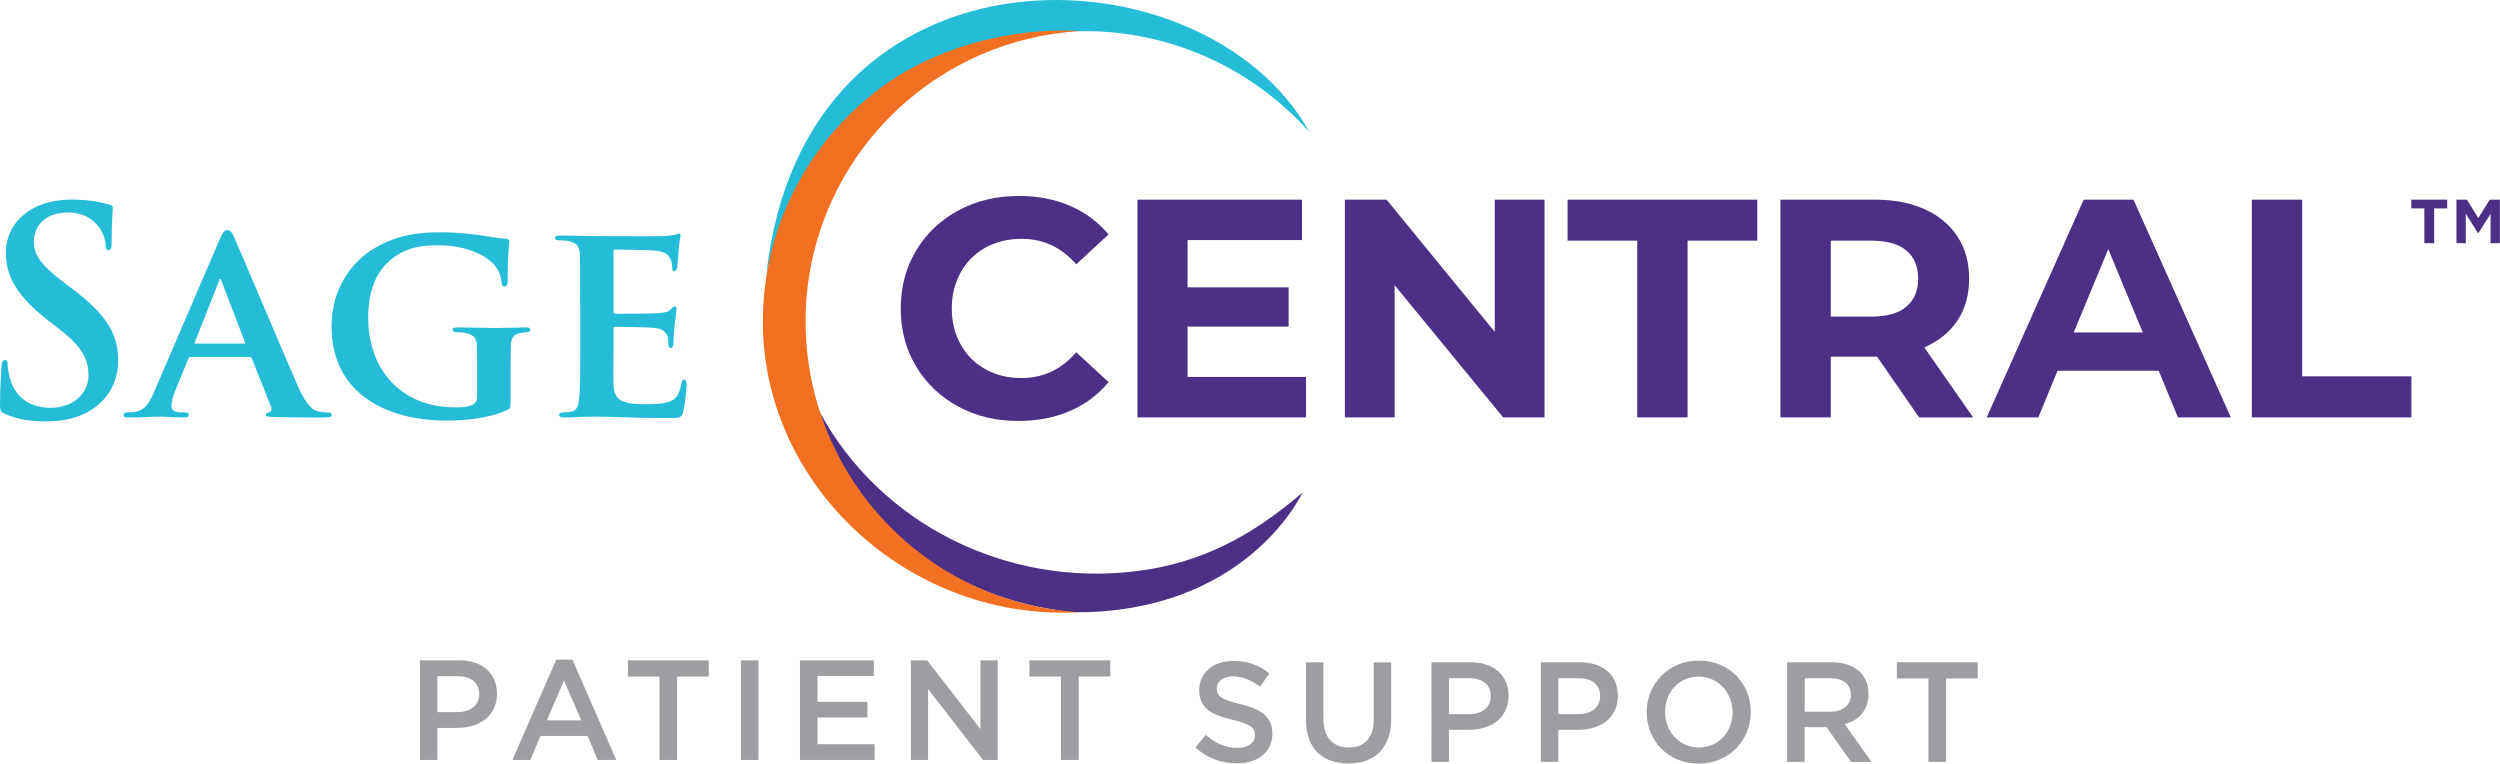 <?xml version="1.0" encoding="utf-8"?>
<!-- Generator: Adobe Illustrator 23.0.3, SVG Export Plug-In . SVG Version: 6.00 Build 0)  -->
<svg version="1.1" id="Layer_1" xmlns="http://www.w3.org/2000/svg" xmlns:xlink="http://www.w3.org/1999/xlink" x="0px" y="0px"
	 viewBox="0 0 297.39 90.84" style="enable-background:new 0 0 297.39 90.84;" xml:space="preserve">
<style type="text/css">
	.st0{clip-path:url(#SVGID_2_);fill:#9C9EA1;}
	.st1{clip-path:url(#SVGID_4_);fill:#9C9EA1;}
	.st2{clip-path:url(#SVGID_6_);fill:#9C9EA1;}
	.st3{clip-path:url(#SVGID_8_);enable-background:new    ;}
	.st4{clip-path:url(#SVGID_10_);}
	.st5{clip-path:url(#SVGID_12_);}
	.st6{clip-path:url(#SVGID_14_);fill:#9C9EA1;}
	.st7{clip-path:url(#SVGID_16_);}
	.st8{clip-path:url(#SVGID_18_);fill:#9C9EA1;}
	.st9{clip-path:url(#SVGID_20_);}
	.st10{clip-path:url(#SVGID_22_);fill:#9C9EA1;}
	.st11{clip-path:url(#SVGID_24_);}
	.st12{clip-path:url(#SVGID_26_);fill:#9C9EA1;}
	.st13{clip-path:url(#SVGID_28_);}
	.st14{clip-path:url(#SVGID_30_);fill:#9C9EA1;}
	.st15{clip-path:url(#SVGID_32_);}
	.st16{clip-path:url(#SVGID_34_);fill:#9C9EA1;}
	.st17{clip-path:url(#SVGID_36_);}
	.st18{clip-path:url(#SVGID_38_);fill:#9C9EA1;}
	.st19{clip-path:url(#SVGID_40_);}
	.st20{clip-path:url(#SVGID_42_);fill:#9C9EA1;}
	.st21{clip-path:url(#SVGID_44_);}
	.st22{clip-path:url(#SVGID_46_);fill:#9C9EA1;}
	.st23{clip-path:url(#SVGID_48_);}
	.st24{clip-path:url(#SVGID_50_);fill:#9C9EA1;}
	.st25{clip-path:url(#SVGID_52_);}
	.st26{clip-path:url(#SVGID_54_);fill:#9C9EA1;}
	.st27{clip-path:url(#SVGID_56_);}
	.st28{clip-path:url(#SVGID_58_);fill:#25BCD7;}
	.st29{clip-path:url(#SVGID_60_);}
	.st30{clip-path:url(#SVGID_62_);fill:#25BCD7;}
	.st31{clip-path:url(#SVGID_64_);}
	.st32{clip-path:url(#SVGID_66_);fill:#25BCD7;}
	.st33{clip-path:url(#SVGID_68_);}
	.st34{clip-path:url(#SVGID_70_);fill:#25BCD7;}
	.st35{clip-path:url(#SVGID_72_);}
	.st36{clip-path:url(#SVGID_74_);fill:#4C3086;}
	.st37{clip-path:url(#SVGID_76_);}
	.st38{clip-path:url(#SVGID_78_);fill:#4C3086;}
	.st39{clip-path:url(#SVGID_80_);}
	.st40{clip-path:url(#SVGID_82_);fill:#4C3086;}
	.st41{clip-path:url(#SVGID_84_);}
	.st42{clip-path:url(#SVGID_86_);fill:#4C3086;}
	.st43{clip-path:url(#SVGID_88_);}
	.st44{clip-path:url(#SVGID_90_);fill:#4C3086;}
	.st45{clip-path:url(#SVGID_92_);}
	.st46{clip-path:url(#SVGID_94_);fill:#4C3086;}
	.st47{clip-path:url(#SVGID_96_);}
	.st48{clip-path:url(#SVGID_98_);fill:#4C3086;}
	.st49{clip-path:url(#SVGID_100_);}
	.st50{clip-path:url(#SVGID_102_);fill:#25BCD7;}
	.st51{clip-path:url(#SVGID_104_);}
	.st52{clip-path:url(#SVGID_106_);fill:#4C3086;}
	.st53{clip-path:url(#SVGID_108_);}
	.st54{clip-path:url(#SVGID_110_);fill:#F36F21;}
	.st55{clip-path:url(#SVGID_112_);}
	.st56{clip-path:url(#SVGID_114_);fill:#4C3086;}
</style>
<g>
	<defs>
		<path id="SVGID_1_" d="M54.38,86.59h-2.35v3.81h-2.08V78.55h4.67c2.76,0,4.5,1.56,4.5,3.98C59.12,85.2,56.98,86.59,54.38,86.59
			 M54.44,80.44h-2.42v4.27h2.42c1.57,0,2.56-0.86,2.56-2.13C57,81.17,56,80.44,54.44,80.44"/>
	</defs>
	<clipPath id="SVGID_2_">
		<use xlink:href="#SVGID_1_"  style="overflow:visible;"/>
	</clipPath>
	<rect x="44.94" y="73.55" class="st0" width="19.18" height="21.85"/>
</g>
<g>
	<defs>
		<path id="SVGID_3_" d="M73.3,90.4h-2.2l-1.2-2.86h-5.6l-1.22,2.86h-2.13l5.22-11.93h1.93L73.3,90.4z M67.09,80.95l-2.03,4.74h4.08
			L67.09,80.95z"/>
	</defs>
	<clipPath id="SVGID_4_">
		<use xlink:href="#SVGID_3_"  style="overflow:visible;"/>
	</clipPath>
	<rect x="55.94" y="73.46" class="st1" width="22.36" height="21.94"/>
</g>
<g>
	<defs>
		<polygon id="SVGID_5_" points="80.55,90.4 78.45,90.4 78.45,80.48 74.69,80.48 74.69,78.55 84.31,78.55 84.31,80.48 80.55,80.48 
					"/>
	</defs>
	<clipPath id="SVGID_6_">
		<use xlink:href="#SVGID_5_"  style="overflow:visible;"/>
	</clipPath>
	<rect x="69.69" y="73.55" class="st2" width="19.62" height="21.85"/>
</g>
<g>
	<defs>
		<rect id="SVGID_7_" width="297.39" height="90.84"/>
	</defs>
	<clipPath id="SVGID_8_">
		<use xlink:href="#SVGID_7_"  style="overflow:visible;"/>
	</clipPath>
	<g class="st3">
		<g>
			<defs>
				<rect id="SVGID_9_" x="-1" y="-5" width="299" height="96"/>
			</defs>
			<clipPath id="SVGID_10_">
				<use xlink:href="#SVGID_9_"  style="overflow:visible;"/>
			</clipPath>
			<g class="st4">
				<defs>
					<rect id="SVGID_11_" x="88.14" y="78.55" width="2.08" height="11.85"/>
				</defs>
				<clipPath id="SVGID_12_">
					<use xlink:href="#SVGID_11_"  style="overflow:visible;"/>
				</clipPath>
				<g class="st5">
					<defs>
						<rect id="SVGID_13_" y="0" width="298" height="91"/>
					</defs>
					<clipPath id="SVGID_14_">
						<use xlink:href="#SVGID_13_"  style="overflow:visible;"/>
					</clipPath>
					<rect x="83.14" y="73.55" class="st6" width="12.08" height="21.85"/>
				</g>
			</g>
			<g class="st4">
				<defs>
					<polygon id="SVGID_15_" points="103.95,80.41 97.25,80.41 97.25,83.49 103.19,83.49 103.19,85.35 97.25,85.35 97.25,88.53 
						104.04,88.53 104.04,90.4 95.16,90.4 95.16,78.55 103.95,78.55 					"/>
				</defs>
				<clipPath id="SVGID_16_">
					<use xlink:href="#SVGID_15_"  style="overflow:visible;"/>
				</clipPath>
				<g class="st7">
					<defs>
						<rect id="SVGID_17_" y="0" width="298" height="91"/>
					</defs>
					<clipPath id="SVGID_18_">
						<use xlink:href="#SVGID_17_"  style="overflow:visible;"/>
					</clipPath>
					<rect x="90.16" y="73.55" class="st8" width="18.87" height="21.85"/>
				</g>
			</g>
			<g class="st4">
				<defs>
					<polygon id="SVGID_19_" points="116.63,78.55 118.68,78.55 118.68,90.4 116.94,90.4 110.4,81.97 110.4,90.4 108.35,90.4 
						108.35,78.55 110.29,78.55 116.63,86.74 					"/>
				</defs>
				<clipPath id="SVGID_20_">
					<use xlink:href="#SVGID_19_"  style="overflow:visible;"/>
				</clipPath>
				<g class="st9">
					<defs>
						<rect id="SVGID_21_" y="0" width="298" height="91"/>
					</defs>
					<clipPath id="SVGID_22_">
						<use xlink:href="#SVGID_21_"  style="overflow:visible;"/>
					</clipPath>
					<rect x="103.35" y="73.55" class="st10" width="20.33" height="21.85"/>
				</g>
			</g>
			<g class="st4">
				<defs>
					<polygon id="SVGID_23_" points="128.32,90.4 126.21,90.4 126.21,80.48 122.46,80.48 122.46,78.55 132.07,78.55 132.07,80.48 
						128.32,80.48 					"/>
				</defs>
				<clipPath id="SVGID_24_">
					<use xlink:href="#SVGID_23_"  style="overflow:visible;"/>
				</clipPath>
				<g class="st11">
					<defs>
						<rect id="SVGID_25_" y="0" width="298" height="91"/>
					</defs>
					<clipPath id="SVGID_26_">
						<use xlink:href="#SVGID_25_"  style="overflow:visible;"/>
					</clipPath>
					<rect x="117.46" y="73.55" class="st12" width="19.62" height="21.85"/>
				</g>
			</g>
			<g class="st4">
				<defs>
					<path id="SVGID_27_" d="M147.55,83.76c2.5,0.61,3.81,1.51,3.81,3.49c0,2.24-1.74,3.56-4.23,3.56c-1.81,0-3.52-0.62-4.94-1.9
						l1.25-1.49c1.13,0.98,2.27,1.54,3.74,1.54c1.29,0,2.1-0.59,2.1-1.51c0-0.86-0.47-1.32-2.68-1.83
						c-2.52-0.61-3.94-1.35-3.94-3.55c0-2.06,1.69-3.45,4.05-3.45c1.73,0,3.1,0.52,4.3,1.49l-1.12,1.57
						c-1.07-0.8-2.13-1.22-3.22-1.22c-1.22,0-1.93,0.63-1.93,1.42C144.74,82.81,145.28,83.22,147.55,83.76"/>
				</defs>
				<clipPath id="SVGID_28_">
					<use xlink:href="#SVGID_27_"  style="overflow:visible;"/>
				</clipPath>
				<g class="st13">
					<defs>
						<rect id="SVGID_29_" y="0" width="298" height="91"/>
					</defs>
					<clipPath id="SVGID_30_">
						<use xlink:href="#SVGID_29_"  style="overflow:visible;"/>
					</clipPath>
					<rect x="137.18" y="73.61" class="st14" width="19.18" height="22.19"/>
				</g>
			</g>
			<g class="st4">
				<defs>
					<path id="SVGID_31_" d="M165.49,85.5c0,3.54-2,5.32-5.1,5.32c-3.08,0-5.04-1.78-5.04-5.21v-6.82h2.08v6.74
						c0,2.2,1.14,3.39,3,3.39c1.85,0,2.98-1.12,2.98-3.3v-6.82h2.08V85.5z"/>
				</defs>
				<clipPath id="SVGID_32_">
					<use xlink:href="#SVGID_31_"  style="overflow:visible;"/>
				</clipPath>
				<g class="st15">
					<defs>
						<rect id="SVGID_33_" y="0" width="298" height="91"/>
					</defs>
					<clipPath id="SVGID_34_">
						<use xlink:href="#SVGID_33_"  style="overflow:visible;"/>
					</clipPath>
					<rect x="150.35" y="73.78" class="st16" width="20.14" height="22.04"/>
				</g>
			</g>
			<g class="st4">
				<defs>
					<path id="SVGID_35_" d="M174.71,86.82h-2.35v3.81h-2.08V78.78h4.67c2.76,0,4.5,1.56,4.5,3.98
						C179.45,85.44,177.32,86.82,174.71,86.82 M174.78,80.68h-2.42v4.27h2.42c1.57,0,2.56-0.86,2.56-2.13
						C177.33,81.41,176.33,80.68,174.78,80.68"/>
				</defs>
				<clipPath id="SVGID_36_">
					<use xlink:href="#SVGID_35_"  style="overflow:visible;"/>
				</clipPath>
				<g class="st17">
					<defs>
						<rect id="SVGID_37_" y="0" width="298" height="91"/>
					</defs>
					<clipPath id="SVGID_38_">
						<use xlink:href="#SVGID_37_"  style="overflow:visible;"/>
					</clipPath>
					<rect x="165.27" y="73.78" class="st18" width="19.17" height="21.85"/>
				</g>
			</g>
			<g class="st4">
				<defs>
					<path id="SVGID_39_" d="M187.72,86.82h-2.35v3.81h-2.08V78.78h4.67c2.76,0,4.5,1.56,4.5,3.98
						C192.46,85.44,190.33,86.82,187.72,86.82 M187.79,80.68h-2.42v4.27h2.42c1.57,0,2.56-0.86,2.56-2.13
						C190.34,81.41,189.35,80.68,187.79,80.68"/>
				</defs>
				<clipPath id="SVGID_40_">
					<use xlink:href="#SVGID_39_"  style="overflow:visible;"/>
				</clipPath>
				<g class="st19">
					<defs>
						<rect id="SVGID_41_" y="0" width="298" height="91"/>
					</defs>
					<clipPath id="SVGID_42_">
						<use xlink:href="#SVGID_41_"  style="overflow:visible;"/>
					</clipPath>
					<rect x="178.28" y="73.78" class="st20" width="19.18" height="21.85"/>
				</g>
			</g>
			<g class="st4">
				<defs>
					<path id="SVGID_43_" d="M202.06,90.84c-3.64,0-6.18-2.76-6.18-6.11c0-3.35,2.57-6.15,6.21-6.15c3.64,0,6.18,2.76,6.18,6.11
						C208.27,88.04,205.7,90.84,202.06,90.84 M202.06,80.49c-2.35,0-3.99,1.88-3.99,4.2c0,2.32,1.68,4.23,4.03,4.23
						c2.35,0,4-1.88,4-4.2C206.09,82.41,204.41,80.49,202.06,80.49"/>
				</defs>
				<clipPath id="SVGID_44_">
					<use xlink:href="#SVGID_43_"  style="overflow:visible;"/>
				</clipPath>
				<g class="st21">
					<defs>
						<rect id="SVGID_45_" y="0" width="298" height="91"/>
					</defs>
					<clipPath id="SVGID_46_">
						<use xlink:href="#SVGID_45_"  style="overflow:visible;"/>
					</clipPath>
					<rect x="190.88" y="73.58" class="st22" width="22.39" height="22.26"/>
				</g>
			</g>
			<g class="st4">
				<defs>
					<path id="SVGID_47_" d="M220.19,90.63l-2.91-4.13h-2.61v4.13h-2.08V78.78h5.28c2.73,0,4.4,1.44,4.4,3.76
						c0,1.96-1.17,3.15-2.83,3.61l3.2,4.49H220.19z M217.71,80.68h-3.03v3.98h3.05c1.49,0,2.44-0.78,2.44-2
						C220.16,81.36,219.25,80.68,217.71,80.68z"/>
				</defs>
				<clipPath id="SVGID_48_">
					<use xlink:href="#SVGID_47_"  style="overflow:visible;"/>
				</clipPath>
				<g class="st23">
					<defs>
						<rect id="SVGID_49_" y="0" width="298" height="91"/>
					</defs>
					<clipPath id="SVGID_50_">
						<use xlink:href="#SVGID_49_"  style="overflow:visible;"/>
					</clipPath>
					<rect x="207.59" y="73.78" class="st24" width="20.06" height="21.85"/>
				</g>
			</g>
			<g class="st4">
				<defs>
					<polygon id="SVGID_51_" points="231.5,90.63 229.4,90.63 229.4,80.71 225.64,80.71 225.64,78.78 235.26,78.78 235.26,80.71 
						231.5,80.71 					"/>
				</defs>
				<clipPath id="SVGID_52_">
					<use xlink:href="#SVGID_51_"  style="overflow:visible;"/>
				</clipPath>
				<g class="st25">
					<defs>
						<rect id="SVGID_53_" y="0" width="298" height="91"/>
					</defs>
					<clipPath id="SVGID_54_">
						<use xlink:href="#SVGID_53_"  style="overflow:visible;"/>
					</clipPath>
					<rect x="220.64" y="73.78" class="st26" width="19.62" height="21.85"/>
				</g>
			</g>
			<g class="st4">
				<defs>
					<path id="SVGID_55_" d="M0.64,49.26C0.1,49.02,0,48.85,0,48.11c0-1.85,0.14-3.87,0.17-4.41c0.03-0.51,0.14-0.88,0.4-0.88
						c0.3,0,0.34,0.3,0.34,0.57c0,0.44,0.13,1.14,0.3,1.72c0.74,2.49,2.73,3.4,4.81,3.4c3.03,0,4.51-2.05,4.51-3.84
						c0-1.65-0.5-3.2-3.3-5.38l-1.55-1.21c-3.7-2.89-4.98-5.25-4.98-7.98c0-3.7,3.1-6.36,7.77-6.36c2.19,0,3.6,0.34,4.48,0.57
						c0.3,0.07,0.47,0.17,0.47,0.4c0,0.44-0.14,1.41-0.14,4.04c0,0.74-0.1,1.01-0.37,1.01c-0.24,0-0.34-0.2-0.34-0.61
						c0-0.3-0.17-1.35-0.87-2.22c-0.5-0.64-1.48-1.65-3.67-1.65c-2.49,0-4,1.45-4,3.47c0,1.55,0.77,2.73,3.57,4.85l0.94,0.71
						c4.07,3.06,5.52,5.38,5.52,8.58c0,1.95-0.74,4.27-3.16,5.85c-1.68,1.08-3.57,1.38-5.35,1.38C3.6,50.13,2.09,49.9,0.64,49.26"/>
				</defs>
				<clipPath id="SVGID_56_">
					<use xlink:href="#SVGID_55_"  style="overflow:visible;"/>
				</clipPath>
				<g class="st27">
					<defs>
						<rect id="SVGID_57_" y="0" width="298" height="91"/>
					</defs>
					<clipPath id="SVGID_58_">
						<use xlink:href="#SVGID_57_"  style="overflow:visible;"/>
					</clipPath>
					<rect x="-5" y="18.75" class="st28" width="24.06" height="36.38"/>
				</g>
			</g>
			<g class="st4">
				<defs>
					<path id="SVGID_59_" d="M22.68,42.46c-0.17,0-0.2,0.03-0.27,0.2l-1.58,3.84c-0.3,0.71-0.44,1.41-0.44,1.75
						c0,0.5,0.27,0.81,1.18,0.81H22c0.37,0,0.44,0.13,0.44,0.3c0,0.24-0.17,0.3-0.47,0.3c-0.98,0-2.36-0.1-3.3-0.1
						c-0.3,0-1.88,0.1-3.43,0.1c-0.37,0-0.54-0.07-0.54-0.3c0-0.17,0.1-0.3,0.34-0.3c0.27,0,0.61-0.03,0.88-0.03
						c1.35-0.2,1.85-1.08,2.46-2.52l7.74-18c0.34-0.81,0.57-1.14,0.88-1.14c0.44,0,0.57,0.27,0.88,0.91
						c0.71,1.58,5.65,13.29,7.54,17.63c1.14,2.59,1.98,2.96,2.52,3.06c0.44,0.07,0.77,0.1,1.11,0.1c0.27,0,0.41,0.1,0.41,0.3
						c0,0.24-0.17,0.3-1.28,0.3c-1.04,0-3.2,0-5.69-0.07c-0.54-0.03-0.87-0.03-0.87-0.24c0-0.17,0.07-0.27,0.37-0.3
						c0.2-0.03,0.4-0.3,0.27-0.64l-2.29-5.75c-0.07-0.17-0.17-0.2-0.3-0.2H22.68z M29,40.88c0.14,0,0.17-0.07,0.14-0.17l-2.79-7.27
						c-0.03-0.1-0.07-0.27-0.13-0.27c-0.1,0-0.14,0.17-0.17,0.27l-2.86,7.23c-0.07,0.14,0,0.2,0.1,0.2H29z"/>
				</defs>
				<clipPath id="SVGID_60_">
					<use xlink:href="#SVGID_59_"  style="overflow:visible;"/>
				</clipPath>
				<g class="st29">
					<defs>
						<rect id="SVGID_61_" y="0" width="298" height="91"/>
					</defs>
					<clipPath id="SVGID_62_">
						<use xlink:href="#SVGID_61_"  style="overflow:visible;"/>
					</clipPath>
					<rect x="9.7" y="22.35" class="st30" width="34.73" height="32.31"/>
				</g>
			</g>
			<g class="st4">
				<defs>
					<path id="SVGID_63_" d="M60.73,47.74c0,0.77,0,0.81-0.37,1.01c-1.99,0.98-4.91,1.28-7.23,1.28c-7.27,0-13.69-3.3-13.69-11.2
						c0-4.58,2.46-7.77,5.18-9.35c2.83-1.65,5.48-1.85,7.97-1.85c2.05,0,4.64,0.34,5.25,0.47c0.6,0.1,1.65,0.27,2.35,0.3
						c0.34,0.03,0.4,0.14,0.4,0.34c0,0.34-0.2,1.11-0.2,4.71c0,0.44-0.17,0.64-0.4,0.64c-0.2,0-0.27-0.13-0.3-0.37
						c-0.07-0.64-0.24-1.55-1.01-2.35c-0.88-0.91-3.1-2.19-6.43-2.19c-1.61,0-3.67,0.03-5.72,1.68c-1.65,1.35-2.73,3.47-2.73,6.97
						c0,6.16,3.97,10.63,10.3,10.63c0.77,0,1.38,0,2.09-0.3c0.44-0.2,0.57-0.51,0.57-1.01v-2.62c0-1.41,0-2.49-0.03-3.36
						c-0.03-0.98-0.34-1.28-1.28-1.55c-0.24-0.07-0.74-0.1-1.14-0.1c-0.27,0-0.47-0.13-0.47-0.3c0-0.24,0.24-0.27,0.64-0.27
						c1.55,0,3.67,0.07,4.54,0.07c0.94,0,2.49-0.07,3.47-0.07c0.4,0,0.6,0.03,0.6,0.27c0,0.17-0.17,0.3-0.37,0.3
						c-0.23,0-0.47,0.03-0.81,0.1c-0.81,0.13-1.11,0.54-1.14,1.55c-0.03,0.88-0.03,2.02-0.03,3.43V47.74z"/>
				</defs>
				<clipPath id="SVGID_64_">
					<use xlink:href="#SVGID_63_"  style="overflow:visible;"/>
				</clipPath>
				<g class="st31">
					<defs>
						<rect id="SVGID_65_" y="0" width="298" height="91"/>
					</defs>
					<clipPath id="SVGID_66_">
						<use xlink:href="#SVGID_65_"  style="overflow:visible;"/>
					</clipPath>
					<rect x="34.43" y="22.62" class="st32" width="33.65" height="32.41"/>
				</g>
			</g>
			<g class="st4">
				<defs>
					<path id="SVGID_67_" d="M69.01,36.3c0-4.34,0-5.15-0.03-6.06c-0.07-0.98-0.34-1.28-1.28-1.55c-0.24-0.07-0.74-0.1-1.18-0.1
						c-0.3,0-0.5-0.1-0.5-0.3c0-0.2,0.24-0.27,0.67-0.27c1.55,0,3.43,0.07,4.27,0.07c0.94,0,7.5,0.03,8.08,0
						c0.54-0.03,1.01-0.13,1.25-0.17c0.17-0.03,0.34-0.13,0.47-0.13c0.17,0,0.2,0.13,0.2,0.27c0,0.2-0.17,0.54-0.24,1.85
						c-0.03,0.3-0.1,1.55-0.17,1.88c-0.03,0.13-0.1,0.47-0.34,0.47c-0.2,0-0.24-0.13-0.24-0.37c0-0.2-0.03-0.71-0.2-1.04
						c-0.24-0.5-0.47-0.91-1.95-1.04c-0.5-0.07-4.04-0.13-4.64-0.13c-0.13,0-0.2,0.1-0.2,0.27v7.07c0,0.17,0.03,0.3,0.2,0.3
						c0.67,0,4.51,0,5.18-0.07c0.71-0.07,1.14-0.13,1.41-0.44c0.24-0.2,0.34-0.37,0.47-0.37c0.13,0,0.24,0.13,0.24,0.3
						c0,0.17-0.07,0.64-0.24,2.09c-0.07,0.57-0.13,1.72-0.13,1.92c0,0.24-0.03,0.64-0.3,0.64c-0.2,0-0.27-0.1-0.27-0.24
						c-0.03-0.3-0.03-0.67-0.1-1.04c-0.17-0.57-0.54-1.01-1.65-1.11c-0.54-0.07-3.9-0.13-4.64-0.13c-0.13,0-0.17,0.13-0.17,0.3v2.29
						c0,0.98-0.03,3.4,0,4.24c0.07,1.95,0.98,2.39,4.01,2.39c0.77,0,2.02-0.03,2.79-0.37c0.74-0.34,1.08-0.94,1.28-2.12
						c0.07-0.3,0.13-0.44,0.34-0.44c0.24,0,0.27,0.37,0.27,0.67c0,0.64-0.24,2.59-0.4,3.16c-0.2,0.74-0.47,0.74-1.58,0.74
						c-2.22,0-4-0.03-5.45-0.1c-1.45-0.03-2.56-0.07-3.43-0.07c-0.34,0-0.97,0.03-1.68,0.03c-0.71,0.03-1.45,0.07-2.05,0.07
						c-0.37,0-0.57-0.1-0.57-0.3c0-0.13,0.1-0.3,0.47-0.3c0.44,0,0.78-0.03,1.04-0.1c0.6-0.13,0.77-0.67,0.87-1.51
						c0.14-1.21,0.14-3.47,0.14-6.09V36.3z"/>
				</defs>
				<clipPath id="SVGID_68_">
					<use xlink:href="#SVGID_67_"  style="overflow:visible;"/>
				</clipPath>
				<g class="st33">
					<defs>
						<rect id="SVGID_69_" y="0" width="298" height="91"/>
					</defs>
					<clipPath id="SVGID_70_">
						<use xlink:href="#SVGID_69_"  style="overflow:visible;"/>
					</clipPath>
					<rect x="61.01" y="22.79" class="st34" width="25.65" height="31.94"/>
				</g>
			</g>
			<g class="st4">
				<defs>
					<path id="SVGID_71_" d="M114.01,48.37c-2.13-1.15-3.81-2.74-5.03-4.77c-1.22-2.03-1.83-4.33-1.83-6.9
						c0-2.56,0.61-4.86,1.83-6.9c1.22-2.03,2.9-3.63,5.03-4.77c2.13-1.15,4.53-1.72,7.2-1.72c2.24,0,4.27,0.39,6.09,1.18
						c1.81,0.79,3.34,1.93,4.57,3.4l-3.85,3.55c-1.75-2.02-3.92-3.03-6.51-3.03c-1.6,0-3.03,0.35-4.29,1.05
						c-1.26,0.7-2.24,1.68-2.94,2.94c-0.7,1.26-1.06,2.69-1.06,4.29c0,1.6,0.35,3.03,1.06,4.29c0.7,1.26,1.68,2.24,2.94,2.94
						c1.26,0.7,2.69,1.05,4.29,1.05c2.59,0,4.76-1.02,6.51-3.07l3.85,3.55c-1.24,1.51-2.76,2.65-4.59,3.44
						c-1.83,0.79-3.86,1.18-6.11,1.18C118.53,50.09,116.14,49.52,114.01,48.37"/>
				</defs>
				<clipPath id="SVGID_72_">
					<use xlink:href="#SVGID_71_"  style="overflow:visible;"/>
				</clipPath>
				<g class="st35">
					<defs>
						<rect id="SVGID_73_" y="0" width="298" height="91"/>
					</defs>
					<clipPath id="SVGID_74_">
						<use xlink:href="#SVGID_73_"  style="overflow:visible;"/>
					</clipPath>
					<rect x="102.15" y="18.31" class="st36" width="34.72" height="36.79"/>
				</g>
			</g>
			<g class="st4">
				<defs>
					<polygon id="SVGID_75_" points="155.36,44.84 155.36,49.65 135.31,49.65 135.31,23.75 154.88,23.75 154.88,28.56 141.27,28.56 
						141.27,34.18 153.29,34.18 153.29,38.85 141.27,38.85 141.27,44.84 					"/>
				</defs>
				<clipPath id="SVGID_76_">
					<use xlink:href="#SVGID_75_"  style="overflow:visible;"/>
				</clipPath>
				<g class="st37">
					<defs>
						<rect id="SVGID_77_" y="0" width="298" height="91"/>
					</defs>
					<clipPath id="SVGID_78_">
						<use xlink:href="#SVGID_77_"  style="overflow:visible;"/>
					</clipPath>
					<rect x="130.31" y="18.75" class="st38" width="30.05" height="35.9"/>
				</g>
			</g>
			<g class="st4">
				<defs>
					<polygon id="SVGID_79_" points="183.73,23.75 183.73,49.65 178.81,49.65 165.9,33.93 165.9,49.65 159.98,49.65 159.98,23.75 
						164.94,23.75 177.81,39.48 177.81,23.75 					"/>
				</defs>
				<clipPath id="SVGID_80_">
					<use xlink:href="#SVGID_79_"  style="overflow:visible;"/>
				</clipPath>
				<g class="st39">
					<defs>
						<rect id="SVGID_81_" y="0" width="298" height="91"/>
					</defs>
					<clipPath id="SVGID_82_">
						<use xlink:href="#SVGID_81_"  style="overflow:visible;"/>
					</clipPath>
					<rect x="154.98" y="18.75" class="st40" width="33.75" height="35.9"/>
				</g>
			</g>
			<g class="st4">
				<defs>
					<polygon id="SVGID_83_" points="194.76,28.63 186.47,28.63 186.47,23.75 209.04,23.75 209.04,28.63 200.75,28.63 200.75,49.65 
						194.76,49.65 					"/>
				</defs>
				<clipPath id="SVGID_84_">
					<use xlink:href="#SVGID_83_"  style="overflow:visible;"/>
				</clipPath>
				<g class="st41">
					<defs>
						<rect id="SVGID_85_" y="0" width="298" height="91"/>
					</defs>
					<clipPath id="SVGID_86_">
						<use xlink:href="#SVGID_85_"  style="overflow:visible;"/>
					</clipPath>
					<rect x="181.47" y="18.75" class="st42" width="32.57" height="35.9"/>
				</g>
			</g>
			<g class="st4">
				<defs>
					<path id="SVGID_87_" d="M228.29,49.65l-5-7.22H223h-5.22v7.22h-5.99v-25.9H223c2.29,0,4.28,0.38,5.97,1.15
						c1.69,0.76,2.99,1.85,3.9,3.26c0.91,1.41,1.37,3.07,1.37,4.99c0,1.92-0.46,3.58-1.39,4.98c-0.93,1.39-2.24,2.46-3.94,3.2
						l5.81,8.33H228.29z M226.77,29.8c-0.94-0.78-2.31-1.17-4.11-1.17h-4.88v9.03h4.88c1.8,0,3.17-0.39,4.11-1.18
						s1.41-1.9,1.41-3.33C228.17,31.69,227.71,30.58,226.77,29.8z"/>
				</defs>
				<clipPath id="SVGID_88_">
					<use xlink:href="#SVGID_87_"  style="overflow:visible;"/>
				</clipPath>
				<g class="st43">
					<defs>
						<rect id="SVGID_89_" y="0" width="298" height="91"/>
					</defs>
					<clipPath id="SVGID_90_">
						<use xlink:href="#SVGID_89_"  style="overflow:visible;"/>
					</clipPath>
					<rect x="206.78" y="18.75" class="st44" width="32.94" height="35.9"/>
				</g>
			</g>
			<g class="st4">
				<defs>
					<path id="SVGID_91_" d="M256.79,44.1h-12.03l-2.29,5.55h-6.14l11.54-25.9h5.92l11.58,25.9h-6.29L256.79,44.1z M254.9,39.55
						l-4.11-9.92l-4.11,9.92H254.9z"/>
				</defs>
				<clipPath id="SVGID_92_">
					<use xlink:href="#SVGID_91_"  style="overflow:visible;"/>
				</clipPath>
				<g class="st45">
					<defs>
						<rect id="SVGID_93_" y="0" width="298" height="91"/>
					</defs>
					<clipPath id="SVGID_94_">
						<use xlink:href="#SVGID_93_"  style="overflow:visible;"/>
					</clipPath>
					<rect x="231.33" y="18.75" class="st46" width="39.04" height="35.9"/>
				</g>
			</g>
			<g class="st4">
				<defs>
					<polygon id="SVGID_95_" points="267.87,23.75 273.86,23.75 273.86,44.77 286.85,44.77 286.85,49.65 267.87,49.65 					"/>
				</defs>
				<clipPath id="SVGID_96_">
					<use xlink:href="#SVGID_95_"  style="overflow:visible;"/>
				</clipPath>
				<g class="st47">
					<defs>
						<rect id="SVGID_97_" y="0" width="298" height="91"/>
					</defs>
					<clipPath id="SVGID_98_">
						<use xlink:href="#SVGID_97_"  style="overflow:visible;"/>
					</clipPath>
					<rect x="262.87" y="18.75" class="st48" width="28.98" height="35.9"/>
				</g>
			</g>
			<g class="st4">
				<defs>
					<path id="SVGID_99_" d="M128.5,3.71c0.04,0,0.08,0,0.11,0c10.18-0.15,20.15,4.16,27.14,11.98
						C143.42-6.6,95.64-8.63,91.16,32.68c-0.01,0.08,0.01,0.21,0,0.17C91.16,32.76,95.59,3.23,128.5,3.71"/>
				</defs>
				<clipPath id="SVGID_100_">
					<use xlink:href="#SVGID_99_"  style="overflow:visible;"/>
				</clipPath>
				<g class="st49">
					<defs>
						<rect id="SVGID_101_" y="0" width="298" height="91"/>
					</defs>
					<clipPath id="SVGID_102_">
						<use xlink:href="#SVGID_101_"  style="overflow:visible;"/>
					</clipPath>
					<rect x="86.16" y="-5" class="st50" width="74.59" height="42.86"/>
				</g>
			</g>
			<g class="st4">
				<defs>
					<path id="SVGID_103_" d="M135.13,67.95c-15.39,1.88-30.39-5.58-37.61-18.92c-0.02-0.03-0.07-0.13-0.05-0.1
						c0.26,0.68,4.97,18.04,24.62,22.94c1.52,0.38,3.21,0.66,4.91,0.9c0.03,0,1.18,0.05,1.21,0.05c0.03,0,0.06,0,0.09,0
						c0.36,0.01,0.72,0.01,1.08,0c15.02-0.5,22.78-8.88,25.58-14.24C148.83,63.83,142.81,67.01,135.13,67.95"/>
				</defs>
				<clipPath id="SVGID_104_">
					<use xlink:href="#SVGID_103_"  style="overflow:visible;"/>
				</clipPath>
				<g class="st51">
					<defs>
						<rect id="SVGID_105_" y="0" width="298" height="91"/>
					</defs>
					<clipPath id="SVGID_106_">
						<use xlink:href="#SVGID_105_"  style="overflow:visible;"/>
					</clipPath>
					<rect x="92.46" y="43.93" class="st52" width="67.5" height="33.91"/>
				</g>
			</g>
			<g class="st4">
				<defs>
					<path id="SVGID_107_" d="M128.3,72.83c-0.67,0.04-1.35,0.06-2.03,0.05c-19.12-0.06-35.58-15.61-35.52-34.73
						c0.04-11.81,5.98-22.2,15.02-28.42c5.6-3.86,13.4-6.12,20.72-6.1c0.67,0,1.34,0.02,2.01,0.07
						c-16.64,0.92-30.64,13.77-32.48,30.87c-0.22,2.04-0.24,4.05-0.11,6.03c1.09,16.47,13.86,30.27,30.84,32.09
						C127.26,72.76,127.78,72.8,128.3,72.83"/>
				</defs>
				<clipPath id="SVGID_108_">
					<use xlink:href="#SVGID_107_"  style="overflow:visible;"/>
				</clipPath>
				<g class="st53">
					<defs>
						<rect id="SVGID_109_" y="0" width="298" height="91"/>
					</defs>
					<clipPath id="SVGID_110_">
						<use xlink:href="#SVGID_109_"  style="overflow:visible;"/>
					</clipPath>
					<rect x="85.75" y="-1.36" class="st54" width="47.75" height="79.25"/>
				</g>
			</g>
			<g class="st4">
				<defs>
					<path id="SVGID_111_" d="M289.57,28.93h-1.18v-4.14h-1.55v-1.04h4.27v1.04h-1.55V28.93z M294.85,27.7h-0.1l-1.43-2.27v3.5
						h-1.11v-5.18h1.24l1.36,2.19l1.36-2.19h1.21v5.18h-1.11v-3.5L294.85,27.7z"/>
				</defs>
				<clipPath id="SVGID_112_">
					<use xlink:href="#SVGID_111_"  style="overflow:visible;"/>
				</clipPath>
				<g class="st55">
					<defs>
						<rect id="SVGID_113_" y="0" width="298" height="91"/>
					</defs>
					<clipPath id="SVGID_114_">
						<use xlink:href="#SVGID_113_"  style="overflow:visible;"/>
					</clipPath>
					<rect x="281.85" y="18.75" class="st56" width="20.54" height="15.18"/>
				</g>
			</g>
		</g>
	</g>
</g>
</svg>
